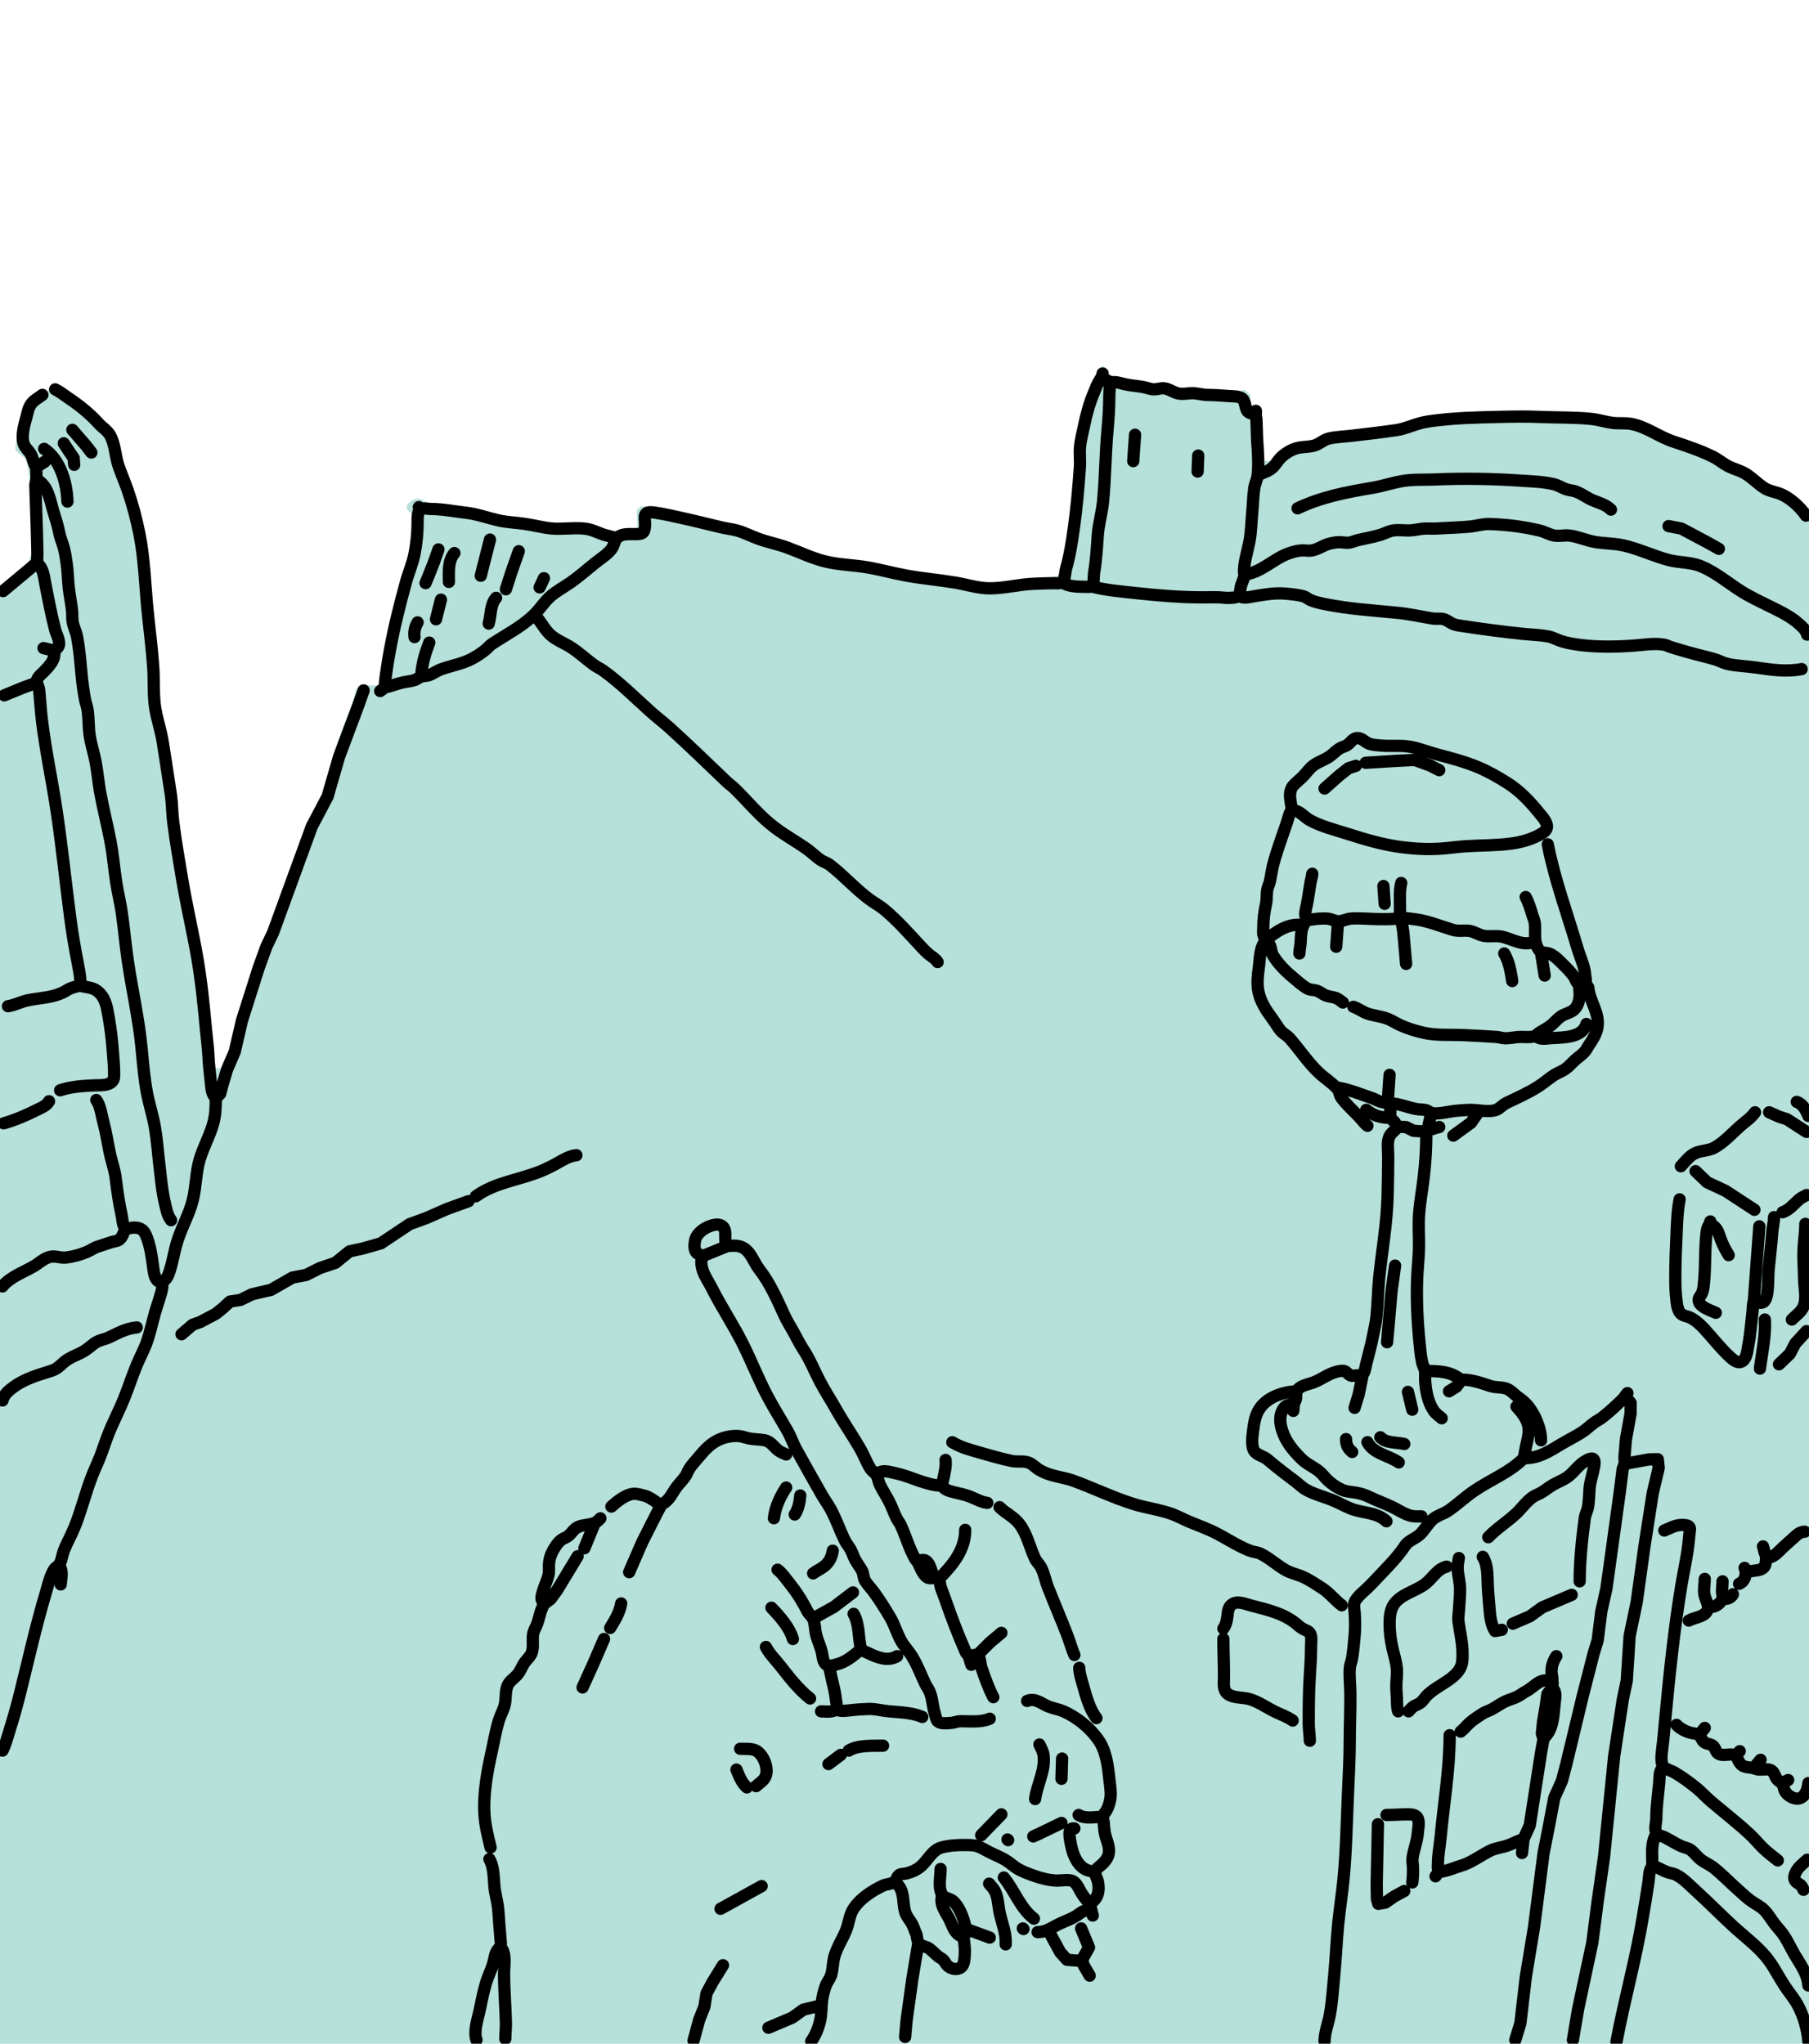 <?xml version="1.0" encoding="utf-8"?>
<!-- Generator: Adobe Illustrator 27.5.0, SVG Export Plug-In . SVG Version: 6.00 Build 0)  -->
<svg version="1.1" id="Layer_1" xmlns="http://www.w3.org/2000/svg" xmlns:xlink="http://www.w3.org/1999/xlink" x="0px" y="0px"
	 viewBox="0 0 2950 3333" style="enable-background:new 0 0 2950 3333;" xml:space="preserve">
<style type="text/css">
	.st0{fill-rule:evenodd;clip-rule:evenodd;fill:#B6E0DA;filter: drop-shadow(-15px -15px 20px rgb(0 0 0 / 0.4))}
	.st1{fill:none;stroke:#000000;stroke-width:20;stroke-linecap:round;stroke-linejoin:round;stroke-miterlimit:10;}
</style>
<path class="st0" d="M2950,3333H1475H0l0-1189L0,955h4.4c4.1,0,5-0.6,17.2-11.2c19-16.6,25.4-25.5,29-40.1
	c3.5-13.8,2.6-61.1-2.2-116.5c-2.5-29.3-5.4-39.6-12.3-43.7c-1.9-1.1-5.1-3.6-7.2-5.6c-3.3-3.1-3.8-4.3-3.8-7.9
	c0-7.8,8.6-46,14.5-64.9c3.3-10.4,9.4-17.4,19.7-22.6c5.9-2.9,8.1-3.5,13.4-3.5c6.2,0,6.4-0.1,6.4-2.7c0-3,4.4-8.3,6.9-8.3
	c3.1,0,11.8,4.9,26.1,14.5c28.5,19.2,44.1,32.8,49,42.5c3.4,6.7,6.8,10,10.5,10c6.7,0,11.6,9.7,15.9,31.3
	c3.3,16.4,6.2,26.2,13.6,45.2c8.3,21.4,16.1,45.3,20.9,63.8c4.6,17.7,12.4,55.6,13.9,67.2c1.4,10.6,3.7,42,5.6,74
	c1.9,33.3,4.1,56.9,6.5,72c2.5,15.6,3.8,32.1,4.5,58c1.1,39.6,3,55,8.4,67.2c3.7,8.3,5.7,18.7,11.7,59.3c4.1,28.2,6.1,39.1,11.1,61
	c0.8,3.6,1.9,15.7,2.4,27c0.7,16.2,1.8,25.5,5,44.5c2.2,13.2,6.7,40.7,10,61s8.3,47.8,11.1,61c5.2,24.2,21.5,120.3,24.4,143.5
	c0.8,6.9,2,19,2.6,27c2.2,30.1,5.6,70.5,6.6,79.2l0.6,4.8h8.7h8.7l3.6-7.2c5-10,8.2-20.7,12.3-41.5c4.4-21.8,7.8-33.9,15.4-54.2
	c7.4-19.9,11.9-33.6,17.5-53.6c6.2-22.1,10.8-35,17.3-48.5c3.3-6.8,9-22.2,14-37.5c14-42.7,27.8-80.8,44.1-121.5
	c5-12.4,9.8-25.2,10.7-28.5c2.1-7.4,4.8-12.9,13.3-27c11.8-19.7,15.2-28.6,26.2-69.9c7.8-29.4,16.5-55.7,25.2-77.1
	c9-21.9,14.6-37.8,15.3-43.5c0.9-6.7,2.3-9.7,6.2-13.1c3.2-2.8,3.9-3,8.1-2.4c2.5,0.4,9,0.9,14.3,1.2l9.7,0.5l2.1-5.6
	c2.7-7.3,3.6-11.5,6.6-30.7c7.3-46.4,24.3-121.4,33.6-147.6c1.7-4.8,4.1-11.6,5.4-15.2c4.8-13.5,9-48,8.3-68.9l-0.3-11.1l-4.8-4.4
	c-3.2-3-4.8-5.2-4.8-6.9c0-4.1,4.1-9.1,10-12.1c6.9-3.5,11.5-3.2,18.4,1.1c5.8,3.7,10.7,4.7,28.6,6.1c25,2,69.1,9.5,81.8,14.1
	c11.6,4.1,16,5,30.7,5.9c14,0.9,17.6,1.6,34.3,6.4c8.2,2.4,22.1,3.6,53.7,4.6c38.1,1.3,45.9,2.5,59.7,9c5.4,2.6,7.5,3,14.3,3
	c4.4,0,12.3-0.9,17.5-2s13.5-2,18.3-2l8.8,0l-0.3-15.1l-0.3-15.1l3.4-3l3.4-3l12.1,0.5c19.5,0.9,74.3,12.3,115.4,24.2
	c6.8,1.9,17.6,4.2,24,5.1c10.2,1.3,12.9,2.1,21.1,6.1c8.7,4.3,16.6,7,58.6,20.2c8.8,2.8,20.3,7.1,25.5,9.7
	c21.4,10.5,43.3,16.3,77.9,20.4c31.9,3.9,55,8,100.1,18c27.2,6,45.1,9,54.3,9c7,0,27.4,3.2,49.2,7.7c16.7,3.5,19.2,3.7,34.5,3.6
	c12.1-0.1,23.1-0.9,41.6-3.2c13.8-1.7,33.1-3.9,42.8-4.7s18.8-2,20.1-2.4c3.1-1.2,4.1-3.2,5.9-12.1c0.8-4.1,3.1-11.4,5-16.4
	s4.1-11.7,5-15c3.5-14.1,8.4-48.6,11.1-78.5c0.9-9.6,2.3-25.6,3.2-35.5c2.7-29.7,2.8-36.5,0.9-47.9l-1.7-10.4l2.5-5.4
	c1.5-3.1,3.6-11.2,5.1-19.4c4.7-25.5,10.4-45.8,18-64.4c2.4-5.8,5.5-14.2,7-18.7c3.1-9.5,6.9-15.3,11.7-17.6
	c3.3-1.6,3.4-1.6,5.1,0.4c1,1.2,1.8,3.4,1.8,4.9c0,3.9,4.9,9.2,11,11.8c4.7,2,9.9,3,36.2,6.6c5.8,0.8,13.4,2.4,16.7,3.5
	c4.7,1.6,8.7,2.1,17.4,2.1c12.7,0,17.6,0.9,26.4,4.6c5.4,2.2,7.2,2.5,14.5,2.1c4.6-0.3,10.6-1,13.4-1.7c4.5-1.1,5.8-1,12.2,0.9
	c10.9,3.3,24.9,5.1,44.7,5.8c17.8,0.6,29.6-0.4,30.3-2.7c0.7-2.2,4.4-0.8,8.6,3.3l4.5,4.3v8.2v8.2h4.5c8.3,0,9.1,3.9,11.1,54.5
	c0.8,19.8,1.4,36.1,1.4,36.2s3.8,0.2,8.4,0.2h8.3l8-7.8c14.1-13.9,26.6-19.8,44.8-21.1c12.3-0.9,16.5-2.3,23.9-7.9
	c2.8-2.1,5.6-4.1,6.2-4.5c1.2-0.7,91.7-12.7,110.8-14.7c15.1-1.6,22.9-3.3,33.5-7.5c15.6-6.1,35.3-9.7,70-12.9
	c34.6-3.2,57.5-3.8,116.5-3.2c77.9,0.8,111.1,2.9,125.9,7.9c5,1.7,9.1,2.1,23.6,2.4c11.4,0.2,20.1,0.9,25,2
	c10.7,2.3,25.7,8.4,38.5,15.6c15.9,8.9,26.6,13.7,36.8,16.4c11.3,3,19.8,6.3,35.8,13.5c6.9,3.1,15.2,6.5,18.5,7.5
	c10.2,3,11.7,3.8,17.2,8.7c7.1,6.5,11.6,9.1,22.5,13.5c14,5.6,20.3,9.4,35.9,22c10.5,8.4,15.2,11,28.8,15.9c6.4,2.3,14.9,6,18.8,8.3
	c8.3,4.8,20.6,14.4,24.4,19c2.3,2.7,3.3,3.2,7.2,3.2h4.6v1252.5V3333z"/>
<path class="st1" d="M1003,878c-5.7-3.5-12.7-4.1-19-6.2c-9.8-3.3-18.6-8.2-29-9.5c-18.6-2.4-37.4,1.3-56-0.5
	c-14.4-1.4-28.7-5.3-43-7.4c-14.6-2.2-29.6-2.5-44-5.9c-17.8-4.2-34.6-10.4-53-12.4c-18.5-2.1-37.4-6-56-6c-4.5,0-13.8-2.3-17.6,0.7
	c-4.9,3.8-4.4,15.7-4.4,21.3c0,17.2-1.8,35.2-5.2,52c-3.1,15.5-9.5,29.8-13.7,45c-10.2,37.2-19.7,75.1-26.6,113
	c-2.2,12.3-4.2,24.6-5.9,37c-0.9,7.2-2.5,14.8-1.7,22c9.5-2,18.6-5.6,28-7.9c6.9-1.7,14.2-2,21-4.4c3.6-1.3,6.4-4.2,10-5.3
	c4.2-1.4,8.8-0.8,13-2.4c6.6-2.5,12.3-6.9,19-9.4c17.4-6.3,35.5-9,52-18c7.3-4,14.6-8.8,21-14.1c3.8-3.2,6.8-7.1,11-9.8
	c22.8-15,48-27.8,67.8-47c9.7-9.4,16.9-21.3,27.2-30.4c10.2-8.9,22-15,33-22.7c14.3-10.1,27.3-21.7,41-32.6
	c8.3-6.6,19.2-13.3,25.5-22c5.1-7,3.8-14.6,11.5-20c7-4.8,17.8-4,26-4c4,0,9.3,0.3,12.8-2c5.6-3.7,4.2-17.2,3.7-23
	c-0.3-3.7,0.5-8.8,4.7-10.1c4.2-1.4,11.5,0,15.9,0.7c11.7,1.8,23.4,4.4,35,7c23.4,5.1,46.7,11,70,16.5c8.6,2,17.6,2.8,26,5.3
	c10.9,3.2,21.3,8.5,32,12.5c16,6.1,32.9,9.2,49,15.1c21.5,7.9,41.4,17.9,64,23.1c21.7,5,44.1,5.3,66,9c21.4,3.6,42.6,9.6,64,13.5
	c26.6,4.8,53.4,7.1,80,11.5c18.5,3.1,37.2,9.3,56,9.3c23.8,0,47.3-6.4,71-7.4c11.3-0.5,22.6-1,34-1c4.3,0,10.2,1.1,13.6-2.3
	c4.6-4.6,4.2-15.5,6-21.7c6.2-21.9,9.4-43.5,12.6-66c4.6-32.7,7.5-66.1,9.8-99c0.8-11.3-0.9-22.8,0.3-34c1.1-11.5,4.5-23.7,6.8-35
	c3.8-18.4,8.8-36.7,16.3-54c2.3-5.3,4.3-11,7.1-16c3-5.3,5.9-7.7,6.6-14 M1798,618c3.4,1.1,8.7,1.6,10.4,5.1
	c2.6,5.3,0.6,15,0.6,20.9c0,18.7-1.1,37.4-2.8,56c-3.7,38.9-3.6,78.1-7.3,117c-1.8,18.9-7.4,37.1-8.7,56c-1.4,20.6-2.6,40.6-6,61
	c-0.9,5.7,0.1,15.9-3.1,20.7c-2.3,3.4-8.4,2.3-12,2.3c-10.7-0.1-27.4-0.1-36-7 M1811,624c8.1-2.4,16.2,1.1,24,2.8
	c9.5,2,19.4,2.6,29,4.4c5.1,0.9,9.9,2.8,15,3.6c7,1.1,13-2.4,20-1.4c8,1.1,14.3,6.4,22,8.2c8,1.8,16-0.4,24-0.3
	c7.9,0.1,15.9,2.7,24,2.8c12.1,0.1,24,1,36,1.9c6.1,0.4,14.4,0.1,19.8,3.4c6.8,4.2,4.9,15.8,9.8,21.6c3.3,4,10.5,3.1,12.9,7.4
	c2.1,3.7,1.3,8.7,1.6,12.7c0.6,9,0.4,18,1,27c1.2,18.1,2.7,37.8,0.9,56c-0.7,7.7-4.4,14.4-5.6,22c-2,13-2,26-3.3,39
	c-1.5,16-1.6,32.1-4.6,48c-3.1,16.4-8.3,31.2-9,48c-0.1,3,1.2,6,0.5,9c-1.3,6.2-4.7,11.7-5.8,18c-0.8,4.4-0.9,11.2-4.7,14.3
	c-3.3,2.7-10.5,2.4-14.6,2.7c-5.1,0.3-9.9-0.7-15-0.9c-9.3-0.4-18.7,0-28,0c-35.8,0-71.4-3-107-6.8c-23.5-2.6-48-4.5-71-10.2
	 M90,635c7.2,3.4,13.4,8.6,20,13c18.9,12.6,35.9,26.1,51.2,43c5.8,6.4,13.1,10.5,17.8,18c8.5,13.9,8.7,33.5,13.7,49
	c4.4,13.5,10.3,26.5,15,40c8.3,23.9,14.8,48.2,19.7,73c7.9,39.6,9,80,12.8,120c3.1,32.3,7.5,64.6,9.7,97c1.4,20.3,0,40.8,2.4,61
	c2.5,21.4,10.3,41.6,13.4,63c4.2,28.3,9,56.7,13.1,85c2,13.9,1.8,28.1,3.5,42c3.9,32.4,9.8,64.8,15.1,97c7.1,42.2,17,83.9,24.3,126
	c6.9,39.5,10.6,79.2,14.4,119c1.3,13.6,3.1,27.3,3.8,41c0.7,14.4,2.3,28.7,3.9,43c1.1,9.9,0.9,18.5,8.2,26l7-7.1l3.6-13.9l7.8-26
	l12.5-29l11.5-50l27.3-86l12.6-35l11-23l63.1-173l25.8-49l18.8-65l30-80l10-28 M73,753l-14,9c-4.5-6-4.9-13.4-8.1-20
	c-3.3-6.9-10.5-11.6-12.5-19c-3.9-14.3,1.5-30.2,5-44c1.8-6.8,3.1-14.2,7.3-20c4.8-6.8,12.1-9.9,18.4-15 M2048,675v-5 M2053,774
	c8.1-3.6,15.1-5.2,22-11.3c5-4.4,7.7-9.9,12.1-14.7c6.3-6.9,15.1-12.6,23.9-15.9c10.3-3.9,21.5-2.5,32-5.4c8.8-2.4,15-9.4,24-11.5
	c11.7-2.8,24-3,36-4.4c24.6-2.9,49.5-5.7,74-9.3c13.5-2,25.1-7.5,38-11.1c9.6-2.7,20.1-4,30-5.1c31.9-3.8,63.9-4.5,96-5.3
	c23.7-0.6,47.3-1.1,71,0c27.7,1.2,55.4,0.4,83,3.2c11.5,1.2,22.6,4.8,34,6.4c10.6,1.5,21.4-0.2,32,1.9c24.9,5.1,44.3,20.9,68,28.7
	c21.8,7.2,44.4,14.7,65,25c8.5,4.3,15.6,10.6,24,14.9c9,4.7,19.3,7.1,28,12.2c11.6,6.9,20.6,17.1,32,24.1c8.4,5.1,18.2,5.9,27,9.8
	c14.9,6.6,31.1,21.2,40,34.7 M149,738l-9.3-12L118,701 M1848,752l3-43 M121,758l-0.9-11l-7.6-11l-8.5-13 M110,818
	c-1.1-30.9-11.3-67.8-38-86 M1953,769l1-26 M5,964l42-35l13.4-11.4L61,903l-0.9-38l-2.5-74l2-11L59,762 M2116,829
	c38.9-18.5,79.9-26.4,122-33.4c20-3.4,38.7-10.5,59-12.4c13.9-1.3,28-0.6,42-1.2c47.5-2.1,95.6-1.3,143,2c17.6,1.2,35.7,1.6,53,6
	c6.5,1.6,11.8,5.4,18,7.6c5.8,2.1,12.2,2.2,18,4.5c7.8,3.1,14.6,8.1,22,11.8c12.1,6.1,24,7.4,34,17.2 M61,783
	c17.1,9.1,20.5,31.9,25.4,49c3.5,12.2,7.7,23.5,10,36c1.5,8.3,4.9,15.9,7.2,24c2.4,8.4,3.8,17.3,5,26c2,13.6,2.1,27.4,3.6,41
	c1.4,12.7,4.2,25.3,5.4,38c0.5,5.3,0,10.7,0.7,16c1.2,8.6,5.5,16.5,7.2,25c4.1,20.4,5.6,42.3,7.6,63c1.3,13.3,3,26.9,5.6,40
	c1.1,5.4,3.1,10.6,4,16c2.3,14.2,1.4,28.8,3.6,43c2.2,14.3,6.8,27.9,9.5,42c3.2,16.5,4.5,33.4,7.5,50c4.9,27.2,11.9,53.9,17,81
	c4,21.3,5.7,42.7,8.9,64c2.5,17.1,6.8,33.9,9.3,51c3.9,26.3,6,52.8,9.9,79c7,47.5,17.8,94.1,22.4,142c2.4,24.4,4.2,48.8,8.8,73
	c3.6,19.2,9.8,37.7,13.1,57c3.4,19.8,4.7,40,7.1,60c2.6,21.6,4.3,43.9,9.5,65c2.3,9.4,3.7,18.1,9.6,26 M685,829l-2-2 M2030,937
	c27.8-3.7,47.1-26.4,73-35c6.6-2.2,14-4.2,21-4.4c5.2-0.1,9.6,1.1,15,0.2c10.7-1.8,19.5-9,30-11.4c4.8-1.1,10.1-2.2,15-2.2
	c5.7,0,11.3,1.7,17,0.6c4.8-0.9,9.3-3,14-4.1c12-2.8,24.2-4.8,36-8.4c6.6-2,13.2-5.8,20-7c9.6-1.7,19.3,0.2,29-0.3
	c7.3-0.4,14.6-2.4,22-2.9c7.3-0.5,14.7,0.3,22-0.2c17.6-1.2,35.4-1.4,53-3.1c10.4-1,21.7-4.6,32-4.2c27.7,0.9,55.1,4.3,82,10.7
	c7.9,1.9,15,6.4,23,8c8.4,1.7,16.7-0.8,25,0.1c14.1,1.6,27,7.7,41,10.3c15.2,2.8,30.9,2.3,46,5.5c25.7,5.5,49.7,17.4,75,24.1
	c17.1,4.5,36.6,3.4,53,10.2c23.3,9.7,42.1,25.7,63,39.2c15.4,10,32.5,17.9,49,26.1c16.4,8.2,33.2,15.9,47,28.2
	c5.8,5.2,12,10.2,14,18 M2721,858l21,4.1l43,22.9l18,10.1 M784,939l15-59 M694,951l6.9-17l6.3-16l7.8-22 M825,961l9-28l12-34
	 M732,949c0-16-1.8-33.9,9-47 M13,1641c11-1.6,21.1-7.3,32-9.6c21.7-4.4,44.9-4.2,64-16.4c4.4-2.8,8.9-4.5,14-5.7
	c2.6-0.6,6.3-1.1,7.7-3.7c1.3-2.4,0.4-6.1,0.2-8.7c-0.7-7.7-2-15.4-3.5-23c-5.2-26.2-9.7-52.5-13.1-79
	c-7.4-56.7-13.2-113.4-21.6-170c-7.4-50.5-18.4-100.3-24.4-151c-2-16.3-2.8-32.7-4.5-49c-0.6-5.7-5.3-11.3-3.1-17
	c1.7-4.4,6-7.8,9.3-11c9-9,22.1-22,18-36c2.6-1.7,5.4-3.2,7-6c4.4-7.7-3.1-20.2-5.1-28c-6.4-24.4-10.9-49.3-15.9-74
	c-2.4-12.2-2.9-25.6-13-34 M880,958l7-15 M2020,972c7.7,4.7,18.5,1.5,27,0.1c16.5-2.7,33.2-5.6,50-3.9c9.2,0.9,20.1,1.8,29,4.4
	c4,1.2,7.2,4.3,11,6c7.5,3.3,16,5,24,6.7c38.5,7.8,77.9,10.2,117,14c19.5,1.9,38.7,6.1,58,9.4c6,1,11.8-0.5,18,1
	c5.5,1.3,9.1,4.8,14,7.2c4.6,2.3,10,3.1,15,3.8c33.2,5.1,66.6,9.5,100,13c13.6,1.4,27.4,1.7,41,4.1c8.1,1.5,14.4,5.3,22,7.8
	c9.8,3.2,20.8,5,31,6.3c27.9,3.5,57,3.1,85,1.2c16.5-1.1,35.5-4.7,52-1.6c3.8,0.7,7.3,2.8,11,3.9c9.3,2.9,18.6,5.6,28,8.3
	c14.3,4.1,28.8,7.3,43,11.4c7.2,2,13.6,5.9,21,7.6c15.1,3.5,30.7,3.7,46,5.9c25.2,3.6,49.7,7.5,75,2.6 M797,1017
	c3.9-13.8,2.1-30.7,12-42 M711,1010l8-32 M1529,1569c-3.8-5.9-8.7-8.1-14-12.4c-4.6-3.7-8.9-8.3-12.9-12.6
	c-19.5-20.9-38-42.2-60.1-60.6c-7.9-6.5-16.8-11.2-25-17.3c-22.8-17.1-41.5-38.5-64-55.7c-4.7-3.6-10.2-4.8-15-8
	c-8-5.5-14.9-12.8-23-18.4c-16.8-11.6-34.7-21.7-51-33.9c-25-18.7-43.9-42.5-66-64.1c-4.1-4-8.9-7.1-13-11.1
	c-30.9-29.4-61.3-59.2-93-87.8c-10.1-9.1-20.9-17.3-31-26.3c-25.1-22.6-49.6-47.1-77-66.9c-5.1-3.7-10.9-6.1-16-9.8
	c-12.5-9.3-23.8-19.9-37-28.4c-11.2-7.2-24.1-11.7-34-20.9c-9.8-9.2-15.5-22.2-25-31.8 M676,1039c-1.2-8.5,0.7-16.7,5-24 M687,1102
	c0.8-18.3,6.5-37,13-54 M88,1061l-17-4 M7,1134l31-12.7l20-7.3 M620,1127l8-6 M2213,1203.7c7.7-0.3,11.6,5.4,18,8.4
	c6.3,3,14.1,3.1,21,3.8c15,1.4,30-0.6,45,1.6c15.6,2.3,29.8,8.3,45,12.4c23,6.2,46,12,68,21.2c17,7.1,33.5,16.5,49,26.4
	c20.2,12.9,37.1,31,52,49.6c4.7,5.8,13.9,15.5,11.2,24c-1.7,5.2-8.6,8.8-13.2,11.2c-13.6,7.2-29.8,11.5-45,13.5
	c-25,3.3-50,2.7-75,4.4c-13,0.9-26,2.9-39,3.8c-20.8,1.4-42.4,0.4-63-2.2c-31.3-3.9-61-12.8-91-22.4c-19.9-6.3-41.6-11.7-60-21.8
	c-6.2-3.5-11.1-8.8-17-12.6c-3-2-6.9-2.5-9.8-4.7c-3.4-2.6-3.7-7.3-4.3-11.2c-1.6-9.5-2.7-20.4,4.2-28c5.2-5.7,11.5-10.4,16.8-16
	c5.5-5.7,9.6-12.2,16.1-16.9c7.9-5.8,16.9-8.5,25-13.7c5.8-3.7,10.3-8.9,16-12.8c3.9-2.6,7.8-3.7,12-5.5
	C2201.5,1213.2,2205.6,1203.9,2213,1203.7 M2227,1244l49-3.1l31-1.5l25,9l15,7.6 M2160,1286l24-21.3l15-11.8l12-3.9 M2230,1836
	c-5.8-4.6-9.9-10.7-15-16c-9.5-9.8-19.7-18.9-27.8-30c-3-4.2-2.9-10.4-6.1-14.1c-9.1-10.3-21.2-17.6-31-26.9
	c-17.6-16.7-31.2-37.9-47.3-55.9c-4.2-4.7-10.1-7.2-14.2-12.1c-4.8-5.6-8.3-12.1-12.6-18c-11.1-15.1-21.4-29.9-24.4-49
	c-1.8-11.3-0.5-23.8,1.1-35c2.2-15.4,1-34.3,12.4-46c-6.8-7.2-5.1-11.9-5-21c0.1-12.5,1.5-24.8,4.3-37c1.9-8.2,0.7-16.8,2.4-25
	c0.9-4.1,2.9-7.9,3.9-12c2.1-8.9,3.1-18.1,5.3-27c4.2-16.9,10.3-33.4,15.8-50c2.6-7.7,5.6-15.3,7.9-23c1.9-6.5,3-12.7,7.4-18
	 M2488,1463c5,9.4,8.1,19.9,11.1,30c1.2,4,3.2,7.8,3.7,12c1.9,15.8-3,30.9,7.3,44.9c3.7,5,11.6,3.2,16.9,5.5
	c9,3.8,16.3,11.9,23,18.6c6,5.9,12,12,16.8,19c2.2,3.2,3.5,8.9,6.7,11.2c2.4,1.8,8.8,1.3,10.9-0.8c3-3,0.9-9.7,0.6-13.4
	c-1.1-14.6-8.3-29.1-12.4-43c-16.6-56.5-37.3-112.1-48.6-170 M2285,1440c-3.1,12.8-1.9,26.9-2,40c0,4.4,0.8,12.9-2.6,16.3
	c-2.1,2.1-5.6,2.1-8.4,2.3c-7.3,0.6-14.7,0.4-22,0.4c-15.6,0-31.3-2-47-0.9c-6.8,0.5-14.4,4.7-21,4.3c-6.1-0.4-11.7-4-18-4.3
	c-7.9-0.4-16.2,0.1-24,1.4c-3.2,0.5-7.7,1.6-9.8-1.7c-3.6-5.7-0.4-15.8,0.8-21.8c2.4-11.7,3.8-23.3,5.8-35c0.9-5.4,2.8-10.6,3.2-16
	 M2258,1474l-2-29 M2293,1572l-4.7-53l-3.3-20c6.8-2.9,12.9-0.8,20-0.1c19.8,2.2,37.3,9,56,15c4.8,1.5,10,3.5,15,3.9
	c7,0.6,14.1-0.7,21,0.5c8.7,1.6,16,7.5,25,8.3c9,0.9,17.9-0.8,27,1c17,3.4,36.6,17.3,54,7.2 M2284,1499l-2-2 M2119,1555
	c0.1-5.7,1.5-11.3,1.9-17c1-14,0-25.8,10.1-37 M2179,1544l3-40 M2065,1533c14.7-13.4,37.9-28.6,59-24 M2190,1635
	c-3.6-2.4-6.9-5.6-11-7.2c-5.5-2.1-11.5-2.2-17-4.3c-5.3-2.1-9.6-6.2-15-7.9c-4.5-1.4-9.7-0.9-14-3c-7.9-3.8-16.2-11.7-23-17.3
	c-12.5-10.2-25.9-23.4-34.2-37.4c-2.9-4.9-2.5-9.9-4.4-15c-1.3-3.6-4.7-6.3-7.4-9 M2519,1591l-6-37 M2466,1600
	c-2.4-15.6-4.9-31.2-13-45 M2575,1606l1,15c5-5,15.1-10.8,10-18 M132,1608c9.6,2.5,18.8,1.9,27,8.5c12.8,10.3,15,24.4,17.7,39.5
	c3.6,20.3,6.1,40.4,7.5,61c0.8,10.9,1.9,22,1.9,33c0,5.4,0.6,9.7-3.3,13.9c-6.5,7-19.9,5.8-28.7,6.2c-18.3,0.8-38.6,2-56,8
	 M2183,1774c19.1,3.5,36.7,10.8,55,17.1c4.4,1.5,8.5,4.2,13,5.5c8.3,2.4,17.5,2.4,26,3.9c10.5,1.9,20.6,5.7,31,7.9
	c5.6,1.2,11.4,0.8,17,2c4.1,0.9,6.9,4.5,11,5.1c10.7,1.3,21.6-1.6,32-3.1c8.8-1.3,18.1-1.9,27-2.3c13.8-0.6,29.4,4,43,0.6
	c6.7-1.7,12.6-9.1,19-12.1c16.8-8,34.1-15.8,50-25.6c8.8-5.5,16.6-12.2,25-18.1c6.5-4.6,14.4-7.1,21-11.7c5.7-4,10-9.3,15-13.9
	c5.1-4.7,10.9-8.4,15.7-13.5c3-3.1,4.7-7.1,7.1-10.7c5.5-8.2,11.5-17.2,13.7-27c5.7-25.3-12.4-44-14.5-68 M2207,1642
	c8.1,2.7,14.8,8.2,23,11c11.2,3.8,22.9,4.4,34,9c6.6,2.7,12.5,6.7,19,9.7c12.3,5.6,25.8,9.8,39,12.7c21,4.6,41.7,2.8,63,3.7
	c18.3,0.8,36.7,1.7,55,3c4.7,0.3,9.2,2,14,2.2c8.5,0.2,17.3-2.2,26-2.2c6.7,0,16.4,1,22.7-1.2c2.8-1,4.7-4,7.3-5.6
	c6.7-4.2,13.8-7.6,20-12.7c5.3-4.3,9.5-9.8,15-13.7c6.1-4.4,13.9-5.5,20-9.8c8.4-5.9,10.9-17.3,11-27 M2505,1690
	c7.1,6,15.4,3.7,24,3.1c19.4-1.3,51.3,0,58-23.1 M2263,1797l3-44 M157,1794c5.7,8,7.3,17.5,9.4,27c2.3,10,5,19.9,7,30
	c2.4,12.2,4.4,24.9,7.4,37c2.8,11.2,6.4,21.4,7.8,33c2.5,20.1,5.2,40.2,9.6,60c1.3,5.7,1.4,12.6,3.5,18c2.8,6.9,10.5,3.3,16.1,3.1
	c9-0.4,15.6,2.4,19.6,11c7.5,16.5,9.8,35.2,12.3,53c1,6.8,2,19.2,8.2,23.2c7.3,4.8,14.3-4.3,16.6-10.2c7-18.3,9.2-38.4,15.4-57
	c7.2-22,18.9-42.6,24.5-65c5.4-21.6,4.9-44.7,11.2-66c5.9-19.9,16.2-38.1,21.9-58c4-14,4.4-27.6,4.4-42 M6,1832
	c18.5-5.3,36.8-13.1,54-21.8c7.3-3.7,15.9-6.7,20-14.2 M2930,1797c9.9,3.4,15.3,13.9,19,23 M2228,1810c8.2,6.3,16.7,10.7,27,12.1
	c3.1,0.4,7.7,1.9,10.3-0.7c2.8-2.8,1.8-8.8,1.7-12.4c0-2.8-0.2-5.3-1-8 M2370,1852l28.9-21l13.1-19 M2885,1814l17,7.5l12,3.8
	l32,20.7 M2741,1902c7.5-7.6,13.9-17.2,24-21.6c9.9-4.4,21.4-3.4,31-8.9c15.4-8.7,28-22.5,41-34.3c8.9-8,18-13.4,25-23.2 M2266,1822
	l8.3,8l4.3,7.4l14.4,0.8l12,6l14,0.9l9.2-0.8l1.8-11.3l4-17 M2330,1843l17-5 M2318,2473c-5.4,0-11.8,0.4-17-0.9
	c-11.4-2.9-20.6-9.6-31-14.6c-11.7-5.6-24.2-10.1-36-15.7c-6.9-3.3-14.4-6-22-7.3c-8.3-1.5-16.1-1.5-24-5c-8.7-3.9-17.2-9.9-24-16.5
	c-4.2-4.1-7.5-9-12-12.7c-9.6-8-20.9-12.2-30-21.3c-13.8-13.8-25.1-27.4-31.1-46c-3.4-10.5-5-22.8,0.4-33c1.6-3.1,3.6-5.8,6.7-7.4
	c4.2-2.2,9.3-2.1,12.7-5.7c5.6-5.9,0.6-15,5.5-20.7c6-7,17.5-8.5,25.7-11.6c14.1-5.3,25.9-15.6,41-18.2c3-0.5,7.1-1.4,10-0.2
	c3.8,1.6,6,5.9,10,7.2c3.1,1,6.8-0.3,10-0.4c2.6-0.1,6.2,0.6,8.5-1c4.4-3,5.2-12.2,6.4-17c3.8-15.6,8.3-31.2,11.3-47
	c2-10.3,4.6-20.6,5.6-31c2.1-20.6,2.3-41.4,4.3-62c4.5-44.6,12.7-89.1,13.8-134c0.5-21.7,1-43.3,1-65c0-9.7-2.1-22.8,1.6-31.9
	c2.2-5.4,9.4-10.8,13.4-15.1 M2351,2313c-4.4-4-9.3-7-12.8-12c-9.7-14.1-13-32.3-14.1-49c-0.4-5.2,0.4-10.9-0.3-16
	c-0.7-4.5-3.4-8.6-4.4-13c-2.6-10.9-3.4-21.9-4.5-33c-3.5-35.2-5.3-71.5-3.8-107c0.7-16,2.6-32,2.9-48c0.3-18-1.1-35.9,0.1-54
	c1.4-20.4,5.2-40.7,7.6-61c2.9-24,4.3-48.8,4.3-73 M776,1951c31.1-22.8,72.1-26.8,107-41.4c9.3-3.9,18.2-8.4,27-13.4
	c9.2-5.2,19.2-11.2,30-12.2 M2861,1973l-22-14.4l-25-16.4l-30-14l-19-18.2 M2907,1977c11.5-4,18-13.2,27-20.8
	c3.6-3.1,7.9-4.9,12-7.2 M2893,1985c0,8.2-2.3,15.9-2.9,24c-1.4,20.4-4,40.6-5.9,61c-0.9,10-0.4,20.1-1.3,30
	c-0.6,6.4-1.3,19.3-7.1,23.4c-3.9,2.8-11.9,0.5-15.8-1.4c-2,6.3-1.5,12.5-2.3,19c-2.1,17.6-3.3,35.6-6.7,53c-1.6,8.1-2,20-9.1,25.5
	c-7.3,5.6-15.6-1.6-20.9-6.6c-15.1-13.9-27.3-29.9-41.1-44.9c-6.5-7.1-14.3-14.4-22.9-18.8c-7-3.6-14.3-2.4-18.6-10.2
	c-3.5-6.4-3.9-13-4.7-20c-1.5-12.1-1.7-23.8-1.7-36c0-23.4,0.9-46.7,2-70c0.8-19.3,1.3-37.9,5-57 M296,2176l18-15.4l13-4.8l25-13.2
	l11.9-9.6l11.1-10.3l17-2.6l19-9.3l31-7.2l35-20.1l22-4.1l23-11.5l25-8.4l23-18.7l21-4.5l30-8.5l47-31.4l27-9.8l34-14.9l35-12.7
	 M2798,2141c-8-3.8-23.5-8.4-27.1-17c-2.9-6.7,2-9.4,4.5-15c2.5-5.6,2.9-12.9,3.5-19c2.3-23.9,1.1-48.1,3.3-72
	c0.5-5,0.8-11.3,2.6-16c1.4-3.6,3.7-6.1,4.3-10 M2922,2152c6.7-6.7,16-12.8,19.4-22c5.1-13.6,0.7-30.9,0.6-45
	c-0.2-15.3-1.6-30.7-1-46c0.6-14.3,3-28.6,3-43 M2790,1997c11.2,4.7,12.5,14.6,16.4,25c3.3,8.8,7.8,16.9,12.6,25 M1614,2803
	c-14.5,6.4-32.6,3.9-48,4.1c-5.4,0.1-10.5,2.6-16,2.9c-5.9,0.3-15.9,1.7-20.6-2.6c-3-2.8-3.3-7.7-4.5-11.4c-4.2-12.3-4-26.1-9.3-38
	c-1.9-4.2-4.8-7.8-6.8-12c-7-14.7-12.6-30.1-21.1-44c-5.5-9.1-13.1-16.7-18.3-26c-7-12.6-10.7-26.6-18.1-39
	c-8.2-13.7-16.5-27.1-25.9-40c-4.6-6.3-10.6-12.4-14.7-19c-2.9-4.9-2.3-11-4.8-16c-3.2-6.3-7.9-11.8-11.2-18
	c-3.1-5.8-4.9-12.3-8.2-18c-2.6-4.5-6-8.3-8.4-13c-8.3-16.6-14.3-34.7-23.1-51c-4.4-8.2-10.1-15.9-14.8-24
	c-14.1-24.5-27.8-49.3-41.6-74c-5.4-9.7-8.7-20.4-14.2-30c-10.9-19.1-22.6-37.5-32.9-57c-14.8-28-26.3-57.7-40.5-86
	c-15.6-31.1-34.9-59.7-50.6-91c-4.6-9.2-11.1-18.1-14.3-28c-1.4-4.3-2.4-9.4-2.4-14c0-2.6,1.1-5.4,0.7-7.9c-0.8-4.2-6.4-4.4-8.8-7.4
	c-4.1-5-3.3-13.8-2.1-19.7c2.7-12.6,16.4-21.5,28.2-24.7c5.4-1.5,12.3-2.2,16.8,2c6,5.6,3.7,14.5,4.3,21.7c0.3,3.4,1.4,6.6,1.9,10
	c7.2,0,16.1-1.4,23,1.1c16.7,6.1,20.5,24.4,30.3,36.9c17.5,22.3,29.3,49.4,41,75c4.5,9.8,10.2,18.7,15.4,28
	c5.2,9.3,9.8,19.1,15.7,28c10.9,16.4,17.8,34.6,27,52c8,15.3,17.6,29.9,26.1,45c12.3,21.8,26.6,42.4,39.2,64
	c6.2,10.7,10.4,22.5,16.9,33c2.7,4.4,7.8,6.8,10.2,11.1c2.7,4.8,3.1,10.9,5.6,15.9c4.8,9.6,10.7,18.5,15.5,28
	c4.3,8.5,7.2,17.5,11.5,26c2.1,4.2,5.2,7.8,7.1,12c8,17.7,13.4,36.9,22.9,54c1.5,2.6,3.9,4.4,5.2,7.1c3.8,7.7,7.2,18.1,14.5,23.3
	c5.9,4.2,14.5-2.7,19,3.8c2.2,3.2,2.1,8.1,3.2,11.7c2.5,8,6,16,8.7,24c9.3,27.2,20,54.6,31.5,81c2.5,5.8,5.3,7.6,11.6,6.9
	c3-0.3,7.5-2.8,9.6,0.4c3.4,5.2,3.1,13.8,5.1,19.7c5.6,16.1,11.4,32.9,19.3,48 M2860,2122l9-122 M4,2098
	c12.5-15.7,35.1-23.3,52-33.4c8.6-5.2,15.9-12.7,26-14.9c9.1-1.9,17.3,2.4,26,1.2c11.5-1.5,23.4-4.7,34-9.3c6.2-2.7,11.5-6.7,18-8.7
	c7.7-2.3,15.3-5.2,23-7.5c3.9-1.1,8.6-1.3,11.8-3.9c5.1-4.2,6.8-12,10.2-17.5 M1147,2048l37-15 M2262,2189l7.2-83l5.8-42 M4,2855
	c5-9.6,7.8-20.7,11-31c6.3-20.2,12.2-40.5,17.3-61c13.8-55.1,26-110.6,42.3-165c3.6-12,6.8-27.2,13.4-38c2.5-4.1,7.4-5.8,9.6-10.1
	c3.3-6.2,3.9-14.3,6.5-21c5.1-12.9,12.1-25.1,17.4-38c10.8-26.7,17.6-55.1,27.9-82c4.4-11.5,9.8-22.6,14.2-34
	c5.5-14.2,9.9-29,15.9-43c7.3-17.1,15.8-33.7,22.8-51c7.3-18.2,13.3-36.9,20.8-55c5.3-12.8,12.1-24.9,16.6-38
	c5.4-15.5,8.6-31.3,13.1-47c3.1-11.1,7.2-21.9,10.1-33c1.6-5.8,3.1-11.5,0.2-17 M2870,2232c3.3-26.2,9.6-53.4,8-80 M4,2284
	c2.6-10.2,10.8-16.7,19-22.6c19.1-13.7,40.1-19,62-26.2c11.2-3.7,16.3-12.7,26-18.5c8.7-5.2,18.4-8.5,27-13.8
	c7-4.3,12.8-10.6,20-14.5c6.1-3.3,13.6-4.3,20-7.4c15-7.1,28.1-14.7,45-16.1 M2901,2225l17.7-17l8.9-17l18.3-20 M2325,2236
	c20.8,0,41.5,0.2,58,15l-8.1,10.6l-11.9,7.4 M2209,2296l6.7-22l6.3-31 M2384,2250c16.7,0,31.2,5.5,47,10.6c8.6,2.7,18.9,1.2,27,4.7
	c6,2.6,10.9,8.1,16,12.1c5,3.9,10.2,7.2,14.5,11.9c13.9,14.9,24.3,39.1,24.5,59.7 M2261,2481c-17.4-15.8-39.8-12.7-60-21.4
	c-10.5-4.5-20.3-10.1-31-14.2c-13.1-5-27.8-8.9-40-15.8c-6.9-3.9-11.8-9.2-18-13.9c-15.5-11.5-30.4-22.9-45-35.4
	c-5.9-5.1-15.6-6.9-20.6-12.5c-6.7-7.6-4.1-25.6-2.9-34.8c1.5-11.3,3.1-23,8.9-33c12-20.7,38-29.5,60.5-31 M2303,2299l-7-29
	 M2471,3327l8.3-27l8.9-76l13.4-81l15.6-121l9.3-47l8.1-43l12.6-28l7.3-28l26.5-110l17.7-69l6.7-22l5.9-47l8.3-37l10.4-75l11.6-84
	l4.5-36l3.6-10l-0.7-9l2.5-30l7.6-42l0.1-17l-9.3-11l4-5 M2473,2294c7.5,8.2,15.6,18.1,18.6,29c3.2,11.5-0.2,22.8-2.7,34
	c-1.5,6.9-2.5,14-3.9,21c23.6,1.1,42.7-11.9,62-23.4c10.9-6.5,22.3-12,33-18.9c7.2-4.7,13.1-10.7,20-15.7c3.8-2.8,8.2-4.7,12-7.6
	c13.3-10.2,26.2-22.5,38-34.3 M2109,2301l1-10 M997,2457c9-8.1,23.4-19.8,36-20.8c5.8-0.4,12.4,1.7,18,3.1c7.2,1.9,13,6.2,19,10.3
	c3.7,2.5,6.6,5.1,11,2.7c11.2-6.2,15.2-17.6,22.5-27.3c4.6-6.2,10.4-11.5,14.6-18c2.3-3.5,3.4-7.5,5.6-11c4.5-7.2,10.6-13.5,16-20
	c10-12,20.3-23.2,35.3-29.2c9.4-3.8,21.9-5.9,32-4.5c5.4,0.8,10.6,3,16,3.9c7.6,1.3,15.4,1.2,23,2.5c11,1.9,15,10.2,23.1,16.7
	c3.8,3,8.6,4.5,12.9,6.6 M2290,2355c-12.3-3.2-29.7-0.9-39-11 M2205,2368c-7.1-5.8-9.9-11.8-10-21 M2281,2385
	c-15.8-11.1-41.7-14.3-51-33 M2188,2618c-11.2-8.5-20.1-20.2-32-27.9c-9.8-6.3-20.4-13.5-31-18.3c-9.1-4.1-19.2-6-28-10.9
	c-14.6-8.1-26.9-20.1-42-27.3c-4.1-1.9-8.7-2.1-13-3.4c-6.2-1.9-12.2-4.6-18-7.5c-13.3-6.6-25.9-14.5-39-21.4
	c-14.9-7.8-30.6-13.3-46-19.7c-9.4-4-18.4-9-28-12.5c-20-7.2-41.7-9.8-62-16.1c-33.6-10.4-65.1-25.9-98-37.9
	c-14.3-5.2-29.7-6.6-44-12.1c-5.1-2-10.5-4.5-15-7.7c-4.7-3.3-8.5-7.5-14-9.7c-9.2-3.7-18.6-0.9-28-2.9c-18.3-3.9-35.9-9-54-14.2
	c-14.7-4.2-29.8-8.4-43-16.4 M2651,2387l38-6.9l14.4-0.3l1.5,14.2l-9.7,41l-13.7,88l-12.5,90l-11.5,55l-4.7,73l-6.5,31l-14,92
	l-16.5,164l-10.6,74l-8.5,66l-23.3,109l-8.4,50 M2427,2507c13.3-13.8,29.6-24.2,44-37.2c9.6-8.7,17.6-20.5,28-28
	c4-2.9,8.7-4.4,13-6.7c7.4-4.1,13.7-9.7,21-13.8c8-4.6,16.5-7.5,24-13.1c10.5-7.9,17.2-19.3,29-25.9c3-1.7,10.3-5.8,13-2
	c2.4,3.3,0.9,10,0.2,13.6c-2.1,11.3-6.2,22.5-7.1,34c-0.8,10.1-0.7,21.1-2.7,31c-1.2,5.9-4.3,10.9-5.1,17
	c-4.5,34.4-8.2,68.3-8.3,103 M2160,3329c0.1-14.5,6-28.9,8.6-43c4-21.8,5.1-44,7.3-66c2.6-27.3,3.7-54.7,6.3-82
	c2.4-24.4,6.3-48.6,8.7-73c4.4-45.9,5.2-92,7.2-138c1.3-29.6,3-59.4,3-89c0-25.3,1.3-50.8,1-76c-0.1-13.9-2-28.1-0.9-42
	c0.4-5.2,2.7-9.9,3.6-15c2.1-12.1,3-24.7,4.2-37c1.2-12.7,1-25.3,0.1-38c-0.4-6.1-2.5-13.3,0.8-19c5.2-9,14.9-15.9,22.1-23.2
	c11.6-11.6,22.7-23.9,34.1-35.8c7.2-7.6,13.9-15.7,20.2-24c2.7-3.5,4.8-7.7,8-10.8c6.7-6.5,16-9.1,22.8-16.2
	c7.1-7.5,12.1-16.9,20-23.7c7.4-6.2,17-8.2,25-13.7c14.2-9.8,26.8-21.8,41-31.6c27.4-18.9,58-30.1,82-54 M1610,2451
	c-9.6-1-19.1-6.7-28-10.2c-9.2-3.6-18.5-5.1-28-7.6c-5.2-1.3-14.5-4-16.9-9.3c-1.5-3.4,0.9-10.3,1.6-13.9c1.9-9.4,4.5-19.3,3.3-29
	 M1430,2404c9.7-8,19.9-3.5,31-1.2c25.2,5.3,47.9,19.1,74,20.2 M1262,2476c2.3-18.1,10-34.9,20-50 M1296,2470c5.9-8.4,8.2-20.8,9-31
	 M1026,2564l21.3-49l24.8-49l5.9-11 M1752,2699c-4.6-10.7-7.6-22.1-11.8-33c-9.9-25.5-20.7-50.6-30.7-76c-4.3-10.8-6.4-22.5-11.4-33
	c-2.6-5.5-7.5-9.4-10.2-15c-8.9-18.7-12.4-38.9-25.1-56c-9-12.2-22.3-17.6-32.8-28 M800,3013c-4.2-17.4-8.7-35.1-9.9-53
	c-2.4-35.7,4.8-72.3,12.5-107c3.4-15.3,6-31,10.5-46c2.4-8,6.3-15.2,9-23c3.8-11.2,1.1-24.4,5.6-35c3.1-7.2,10.1-11.5,15.3-17
	c5.6-6,7.6-13.4,12.1-20c4.2-6.1,10.4-10.6,12.5-18c2.9-10.4-0.2-20.8,2.2-31c1.2-4.9,4.1-9.3,5.9-14c2.6-6.8,4-14.1,6.2-21
	c1-3.4,3-6.6,3.8-10c1.1-4.6-3.4-8.1-2.7-13c1.9-12.9,8.2-23.6,11.4-36c1.6-6.4,0.4-12.6,0.9-19c0.9-11,5.1-20,11.3-29
	c2.7-3.8,5.6-7.6,9.5-10.2c3.5-2.4,7.7-3.4,10.9-6.1c5.8-4.9,8.7-11.4,16.1-14.6c8.7-3.8,19.6-2.9,28-7.1c3.1-1.6,5.6-4.4,8-6.8
	 M953,2525l16-39 M2714,2496c10-3.9,17.9-9.1,29-9c3.5,0,8.7,0,11.4,2.7c2.2,2.2,1.4,5.6,1,8.3c-0.6,5-1,10-1.5,15
	c-2.2,24-7.9,47.3-11.8,71c-11.9,71.6-19.4,143.9-26.2,216c-1.6,17-3,34-5.1,51c-1,8.1-3,21.3,0.8,28.9c2.5,5,13.7,7.7,18.5,10.5
	c12.8,7.4,25.6,16.8,37,26.1c8,6.6,15,14.5,23,21.3c21,17.8,42.7,34.7,63,53.4c8.2,7.5,15,16.2,23,23.9c7.2,6.8,15.3,12.8,23,19
	 M1531,2575c22.3-22.3,43-47,43-80 M2875,2522c1.6,4.1,2.8,14.5,6.5,16.9c5.8,3.8,14.9-4.4,18.5-7.9c7.9-7.9,15.7-14.9,24-22.2
	c6.1-5.4,10.3-10.4,19-10.8 M1326,2566c5.7-4.3,12.4-7.1,18-11.5c8.2-6.5,12.5-15.2,14-25.5 M887,2616l10.8-8.1l10.9-14.9l33.3-55
	 M2449,2658l-11,2c-7.1-11.6-8-24.7-9.1-38c-1.1-13.9-2.6-28-2.9-42c-0.3-12.9-0.5-29.9-8-41 M2845,2557c0.6,2.1,1,4.7,3.3,5.8
	c2.3,1.1,5.4-0.1,7.7-0.5c6.7-1.2,15.7-0.9,20.7-6.5c3.2-3.6,2.7-10.2,3.3-14.8 M2297,2791c2.5-2.7,4.9-5.8,8-7.9
	c3.8-2.5,8.3-3.6,11.9-6.5c4-3.3,6.5-7.9,10.1-11.6c5.3-5.3,11.7-9.6,18-13.7c12.8-8.6,29.3-17,36.5-31.3c3.6-7.2,3.5-15.1,3.5-23
	c0-17.8-4.1-34.5-6.6-52c-0.8-5.5,0.1-10.6,0.5-16c0.8-12.4,2.1-24.6,2.1-37c0-10.9-3.1-21.3-3.9-32c-0.5-6.4,0.8-12.8,1.9-19
	 M1497,2547c1.6-1,3.1-2.1,5-2.6c14.5-3.6,16.3,19.5,21,27.6 M99,2584c0.8-10.2,4.4-22.9-3-31 M2280,2791c-2.2-7-1.7-13.8-2-21
	c-0.4-8.4-1.3-16.6-0.9-25c0.3-7.4,1.4-14.6,0.9-22c-0.8-12.2-4.8-24.1-7.5-36c-2.7-12.3-4.4-25.4-4.4-38c0-9.7,0.6-21.3,5.5-30
	c10.6-18.8,36.2-23.4,52.5-35.8c11.9-9.1,19.6-24.6,35-28.2 M1463,2701c-15,9.2-32.8,2-47-5c-4.2-2.1-8.3-3.2-12-6
	c-12.5,10.1-24,20.6-40,24.5c-4.3,1.1-10.8,3.3-15,1.2c-7.4-3.6-7.1-13.8-8.7-20.7c-2.3-9.9-7-19.1-9.4-29c-1.9-7.5-1.7-15.6-3.8-23
	c-1.6-5.8-8.1-10.4-10.9-16c-8.4-16.7-18-31.5-29.6-46c-6-7.5-10.9-15-18.6-21 M2836,2583c7.8-3.4,10.3-9.9,11-18 M2754,2643
	c8.4-4.9,21.9-5.5,28.3-13.3c7.6-9.3-1-19-2.8-28.7c-1.6-8.4,0.5-17.5,0.5-26 M2826,2600c-2.1,5.2-13,11.6-16.4,3.9
	c-2.8-6.4-0.6-17.9-0.6-24.9 M1327,2639l33-18.4l31-23.6 M2467,2648l28-12.1l20-14.5l48-20.4 M2787,2621c11.9,0,16.4-4.8,23-14
	 M1995,2656c4.4-6.3,5.8-13.5,6.7-21c0.9-7.8,1.3-15.5,9.3-19.7c8.6-4.5,21.5,1.1,30,3.3c26.5,6.9,53.9,12.9,75,31.4
	c3.1,2.8,6.3,5.2,10,7.1c4.1,2.1,9.1,3.3,11,7.9c2.3,5.8,1,13.8,1,19.9c0,15.3-0.9,30.7-1.9,46c-1.8,26.4-1.9,53.6-1.9,80
	c0,9.3,1.6,18.7,1.8,28 M995,2655c7.4-12,15.9-25.8,18-40 M1293,2673c-5.5-19.1-21.5-36.9-35-51 M1404,2689
	c-4.6-18.7-2.2-39.5-12-57 M1595,2698l19-19l19-16 M2108,2806c-9.3-6.7-19.9-9.9-30-15c-13.3-6.7-25.6-15.5-40-19.9
	c-11.3-3.4-30.7-1.1-38.6-11.2c-5.2-6.7-3.4-18-3.4-26c0-20.4-1-40.7-1-61 M950,2752l17.7-39l17.3-40 M1321,2770
	c-19.3-15.3-34.1-34.8-49.2-54c-7.7-9.8-17.2-18.8-22.8-30 M2382,2824c5.5-4.1,9.1-9.2,14-13.7c6.5-6,14.6-10.9,22-15.8
	c4.6-3,10.2-4.3,15-7c7.4-4.1,14.3-9.2,22-12.8c6.6-3.1,13.6-4.6,20-8c4.9-2.6,9.1-6.1,14-8.6c14-7.3,24.5-25,42-14.1
	c1.8-6.2-0.9-11.7-0.9-18c0-9.3,2.8-17.3,7.9-25 M1584,2715l-4-13 M1339,2791c6.2,0,19.8,2.2,24-3.5c3-4,0.5-12,0-16.5
	c-1-10.9-3.9-21.4-6.4-32c-1.6-6.6-2.5-13.6-4.7-20 M1788,2802c-11.5-15.1-16.6-35.1-21.7-53c-2.6-9.1-6.1-19.5-6.3-29 M2482,3022
	l2.6-23l10-22l11.5-74l7-45l4-22l-2.7-9l1.9-19l4.4-26l2.6-19l7.7-10.4l1-7.6 M2518,2834c15-13.2,15.3-37.3,17.2-56
	c0.9-9.1,3.4-17.9-3.2-25 M1675,2774c13.3-5.6,23.1,4.6,35,9.2c8.2,3.2,17,4.5,25,8.1c21.6,9.7,41.1,25.6,55.1,44.7
	c14,19.1,16.7,44.2,19.1,67c1.1,10.1,3.2,20.9,1.4,31c-1.1,6.1-2.9,12.5-5.9,18c-2,3.7-6,7.6-6.1,12c-0.1,2.6,1,5.4,1.2,8
	c0.8,7.7,1,15.5,3.2,23c2.9,9.6,7.4,19.7,4.6,30c-1.6,5.9-6.3,11.7-10.8,15.7c-3.8,3.4-8.5,6.1-10.2,11.3c-1.7,5.2,2.9,11.9,3.9,17
	c1.8,9.4,1.8,20-4.3,27.9c-2.3,3.1-5.6,5.4-8.4,8.1c-6.4-6.2-11.1-12.3-15.6-20c-3.5-6.1-5.9-13.2-12.4-16.9c-6.4-3.6-18.7-1-26-1.1
	c-12.2-0.3-25.6-3.6-37-7.7c-9.6-3.4-19.3-6.8-28-12.1c-7-4.3-12.9-10.1-20-14.2c-7.9-4.6-16.8-8.1-25-12.2c-6.5-3.2-13-7.6-20-9.8
	c-7-2.2-14.7-2-22-2c-12.6,0-24.7,0.8-37,4.2c-14.5,4-22.3,21.3-33,30.5c-7,6-15.2,9.5-24,11.7c-3.5,0.9-7.5,0.3-10.8,2
	c-4.5,2.5-4.6,8.7-8.6,11.7c-4.8,3.7-13.1,3.6-18.6,6.2c-18.1,8.4-39,22.2-49.2,39.7c-5.8,10-6.6,23.2-11.2,34
	c-5.8,13.7-14.3,26.7-18.5,41c-3,10-2.5,21-5.5,31c-1.5,4.9-5,9.4-7.3,14c-2.9,5.9-4.5,12.6-6,19c-2.7,11.5-2,22.4-3.4,34
	c-1.6,13.2-7.7,30.4-15.8,41 M1364,2788c6.4,3.4,14.9,2.1,22,1.3c9.9-1.2,20.1-1.8,30-2.2c10.9-0.5,22.2,2.8,33,3.8
	c18.4,1.8,37.7,1.8,55,9.2 M2949,2908c-1,12.6-8.1,29.7-24,24.4c-6-2-12.1-6.6-14.8-12.4c-1.5-3.3-1.6-7.5-3.6-10.5
	c-2.3-3.5-6.9-4.8-9.3-8.5c-3-4.6-4.1-11.3-9.3-14c-5.1-2.6-13.4-0.9-19-1c-4.1-0.1-7.1-1.9-11-2.7c-4.7-1-9.5-0.8-14-2.6
	c-4.4-1.8-7.3-5.5-9.3-9.7c-1.3-2.7-2.1-6.9-5.1-8.3c-8.2-3.7-19.4,2.2-27.3-2.7c-4.4-2.7-4.6-8.1-7.8-11.7
	c-3.9-4.4-10.8-3.6-15.4-7c-4.3-3.1-4.7-9.4-9.2-12c-4.1-2.4-9.4-2.3-13.9-3.6c-7.6-2.2-16.7-6.8-22-12.7 M2771,2829l9-11
	 M2483,3000c-9.1,2.5-17.1,7.4-26,10.3c-9.1,3-18.3,3.7-27,8c-16.6,8.3-30.9,19.8-49,25c-8.3,2.4-16.6,6.2-25,8
	c-2.5,0.5-6.3,1.9-8.7,0.5c-3.8-2.2-2.3-10.2-2.3-13.9c0-13.4,2.8-26.6,4.1-40c5.2-55.9,14.9-111.8,14.9-168 M1688,2934
	c3.1-23.8,17.3-47.3,13.7-72c-0.9-6-4.1-11.6-6.7-17 M1384,2855c15.1-9.3,38.9-7.6,56-8 M1207,2852c8.1,0.5,18.7-0.8,26,3.1
	c12.3,6.7,21.4,29.7,15,42.9c-3.2,6.7-9.8,10.1-15,15 M2831,2862l6-6 M1351,2877l20-15 M1731,2901l1-33 M2861,2882l10-12 M2949,3238
	c-1.7-21.5-15.8-37.8-25.7-56c-5-9.2-9.3-18.4-15.3-27c-4.5-6.3-9.9-11.8-14.6-18c-5.5-7.4-9.9-15.3-16.5-21.9
	c-6-6-13.1-9.2-19.9-13.9c-7.9-5.4-14.9-12.2-22-18.5c-13.5-11.9-25.9-25-40-36.3c-6.9-5.5-15.1-8.6-22-14.1
	c-5.8-4.6-10-10.9-16-15.3c-4.5-3.3-10-3.7-15-6c-9.3-4.2-18-9.8-27-14.5c-3.8-2-10.5-2.8-13.3-6.1c-4.6-5.5-0.8-18-0.7-24.6
	c0.1-19.5,3-39.6,4.8-59c0.9-9.5-0.7-17.3,6.2-25 M1218,2915c-8.7-7.4-12.7-18.7-17-29 M2908,2907l8-4 M2261,2960
	c11.4,0,22.6-1,34-1c4.9,0,10.9-0.1,14.8,3.4c6.4,5.8,2.8,19.1,2.3,26.6c-1,14.5-7,27.6-8.7,42c-0.5,4.4,0.5,8.6,0.7,13
	c0.4,8.6,0.1,17.4-1,26 M1600,2993l33-34 M1797,2963c-12.3,0-26.9,3.8-38-3 M1685,2995l10-4.6l36-17.4 M2290,3084l-16,8.6l-15,10.4
	l-11.4,1.9l-2.2-7.8l-0.4-24l2-98 M1785,3053c-5.2-1.1-11.4-2.2-16-4.9c-12.5-7.3-18.9-22.6-21.8-36.1c-1.5-7.2-3.5-15.6-3.1-23
	c0.3-5.2,2.9-7.8,7.9-7 M2949,3329c-1.6-20-8.1-42.4-17.9-60c-6.2-11-14.4-20.4-21.3-31c-10.2-15.7-18.2-32.5-30.3-47
	c-14.8-17.8-33.5-31.7-50.6-47.2c-21.1-19.1-40.9-39.6-62-58.7c-10.6-9.5-21.9-22.2-35-28.2c-3.5-1.6-7.4-1.8-11-3
	c-5.8-2-11.5-4.9-17-7.6c-2.4-1.2-5.5-1.8-7.4-3.8c-2.9-3-2.1-8.6-2.2-12.5c-0.3-11.4-0.7-28.9,6.6-38 M1644,3001l-1-1 M777,3327
	c-4.7-13.9,1.5-32.2,4.6-46c3.5-15.7,6.3-31.6,10.9-47c3.1-10.3,7.9-19.8,11.2-30c2.1-6.5,2.7-13.6,5.4-20c1.7-4.1,5.6-6.8,7.1-11
	c1.3-3.6,0.1-7.3-0.1-11c-0.4-8.1-1.3-16-1.9-24c-0.8-9.9-1.1-20.2-2.5-30c-1.5-10.4-4.4-20.5-5.4-31c-1.4-14.7-0.7-31.8-8.2-45
	 M2941,3082c-1.2-2.6-2.2-5.4-4.4-7.4c-3.5-3.1-7.6-4.1-9.8-8.6c-1.8-3.7-0.5-7.4,0.9-11c3.7-9.4,12.3-15.2,19.3-22 M2636,3330
	c12.8-68,31.6-134.7,42.9-203c3.2-19.3,6.6-38.6,9.4-58c1.3-9.2,0.2-18.9,6.7-26 M1536,3093c-3.3,13.8,5.6,24.4,11.7,36
	c3.2,6.2,5.3,13,8.9,19c2.8,4.6,12.7,15.1,17.2,6.9c2.6-4.7,1-11.1-0.2-15.9c-3.1-12.8-9.5-29.9-19.7-38.8c-4.8-4.2-13.4-4-17-9.4
	c-7.6-11.8-3-29.9-3-42.8 M2341,3060l5-7 M1686,3129c-22.2-16.9-31.6-45.8-49-67 M1571,3159c2.3,12.2,3.2,23.7,1.7,36
	c-0.7,5.9-1.9,11.9-7.7,14.8c-6.6,3.4-16,0.3-20.7-4.9c-2.4-2.7-3.7-6.2-6.4-8.7c-2.3-2.2-5.4-3.5-7.9-5.5c-4.9-3.9-9.1-8.6-14-12.4
	c-5-3.9-13.2-3.9-17.3-8.8c-3.8-4.6-2.6-11.5-5-16.6c-2.3-4.8-3.8-10.4-6.3-15c-3.7-6.9-9.2-12.2-11.4-20c-3.5-12.2-1.8-26.4-7.5-38
	c-1.9-3.9-5.4-6.9-8.4-10 M1640,3171c1.1-17.9-5.6-32.9-9.5-50c-2.7-11.9-2.5-24.9-7.7-36c-2.4-5-6.3-8.8-9.8-13 M1175,3113l67-37
	 M1692,3151c14.2,0,22.6-7.3,35-13.2c12-5.8,23.6-9.1,34.1-17.5c6.7-5.4,16.6-4.4,16.9-15.3 M1782,3124l-3-12 M1777,3222l-9.9-17
	l-2.5-9l11.3-20l-12.9-31 M1669,3146l-1-1 M1576,3146l38,14 M1763,3198l-23-1.8l-11-12.2l-19-35 M1476,3322l2.4-27l9.3-67l9.3-56
	 M824,3325c0-8.7,1.2-17.3,1-26c-0.7-27-3-54-3-81c0-13.6,4-32.7-6-43 M1131,3328l9.2-34l8.4-21l3.5-22l9.6-18l17.3-28 M1253,3307
	l39-16.5l18-13l27-6.5"/>
</svg>
